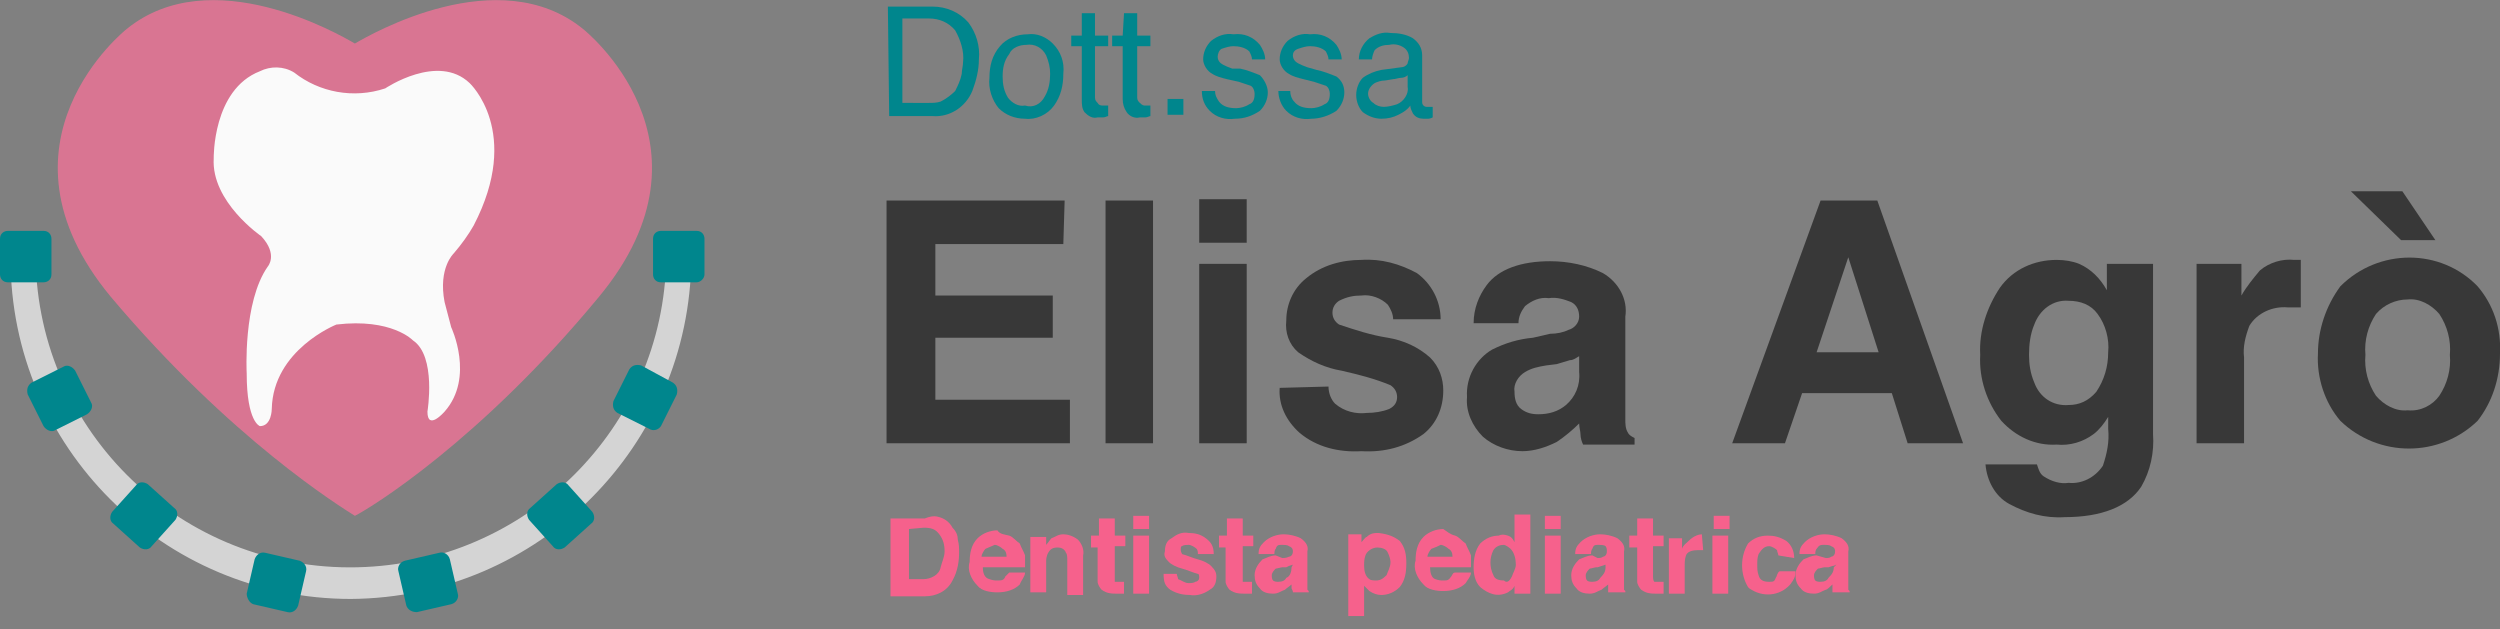 <?xml version="1.0" encoding="utf-8"?>
<!-- Generator: Adobe Illustrator 24.0.1, SVG Export Plug-In . SVG Version: 6.00 Build 0)  -->
<svg version="1.1" id="Livello_1" xmlns="http://www.w3.org/2000/svg" xmlns:xlink="http://www.w3.org/1999/xlink" x="0px" y="0px"
	 viewBox="0 0 189.5 47.7" style="enable-background:new 0 0 189.5 47.7;" xml:space="preserve">
<rect x="0" y="0" width="189.5" height="47.7" fill="#808080" stroke="none"/>
<style type="text/css">
	.st0{fill:#D4D4D4;}
	.st1{fill:#00868D;}
	.st2{fill:#D97592;}
	.st3{fill:#FAFAFA;}
	.st4{fill:#383838;}
	.st5{fill:#F6618C;}
</style>
<g id="Livello_2_1_">
	<g id="Livello_1-2">
		<path class="st0" d="M26.6,45.4c-14.2,0-25.8-11.5-25.8-25.8h1.9C2.9,32.8,13.8,43.3,27.1,43c12.8-0.3,23.2-10.6,23.4-23.4h1.9
			C52.3,33.8,40.8,45.3,26.6,45.4z"/>
		<path class="st1" d="M0.6,17.5h2.7c0.4,0,0.6,0.3,0.6,0.6v2.7c0,0.4-0.3,0.6-0.6,0.6H0.6c-0.4,0-0.6-0.3-0.6-0.6v-2.7
			C0,17.7,0.3,17.5,0.6,17.5z"/>
		<path class="st1" d="M2.4,29l2.4-1.2c0.3-0.2,0.7,0,0.9,0.3l1.2,2.4c0.2,0.3,0,0.7-0.3,0.9l-2.4,1.2c-0.3,0.2-0.7,0-0.9-0.3
			l-1.2-2.4C2,29.5,2.1,29.2,2.4,29z"/>
		<path class="st1" d="M8.5,38.8l1.8-2c0.2-0.3,0.6-0.3,0.9-0.1l2,1.8c0.3,0.2,0.3,0.6,0.1,0.9l-1.8,2c-0.2,0.3-0.6,0.3-0.9,0.1
			l-2-1.8C8.3,39.5,8.3,39.1,8.5,38.8z"/>
		<path class="st1" d="M18.7,45l0.6-2.6c0.1-0.3,0.4-0.6,0.8-0.5l2.6,0.6c0.3,0.1,0.6,0.4,0.5,0.8l-0.6,2.6
			c-0.1,0.3-0.4,0.6-0.8,0.5l-2.6-0.6C18.9,45.7,18.7,45.3,18.7,45z"/>
		<path class="st1" d="M52.8,21.4h-2.7c-0.4,0-0.6-0.3-0.6-0.6v-2.7c0-0.4,0.3-0.6,0.6-0.6h2.7c0.4,0,0.6,0.3,0.6,0.6v2.7
			C53.4,21.1,53.1,21.4,52.8,21.4z"/>
		<path class="st1" d="M49.2,32.5l-2.4-1.2c-0.3-0.2-0.4-0.5-0.3-0.9l1.2-2.4c0.2-0.3,0.5-0.4,0.9-0.3L51,29
			c0.3,0.2,0.4,0.5,0.3,0.9l-1.2,2.4C49.9,32.6,49.5,32.7,49.2,32.5z"/>
		<path class="st1" d="M41.9,41.4l-1.8-2c-0.2-0.3-0.2-0.7,0.1-0.9l2-1.8c0.3-0.2,0.7-0.2,0.9,0.1l1.8,2c0.2,0.3,0.2,0.7-0.1,0.9
			l-2,1.8C42.5,41.7,42.1,41.7,41.9,41.4z"/>
		<path class="st1" d="M30.8,45.9l-0.6-2.6c-0.1-0.3,0.1-0.7,0.5-0.8l2.6-0.6c0.3-0.1,0.7,0.1,0.8,0.5l0.6,2.6
			c0.1,0.3-0.1,0.7-0.5,0.8l-2.6,0.6C31.2,46.4,30.9,46.2,30.8,45.9z"/>
		<path class="st2" d="M45.4,22.5c-9,10.9-17.3,16-18.5,16.6c-1.1-0.7-9.4-5.8-18.5-16.6C-1.3,10.8,9.6,2.2,9.6,2.2
			C16-3,25.7,2.6,26.9,3.3C28.1,2.6,37.8-3,44.2,2.2C44.2,2.2,55.1,10.8,45.4,22.5z"/>
		<path class="st3" d="M22.3,5.5c1.9,1.5,4.5,2,6.9,1.2c0,0,4-2.7,6.4-0.4c0,0,4,3.7,0.3,10.8c-0.4,0.7-0.9,1.4-1.5,2.1
			c0,0-1.2,1.1-0.7,3.7l0.5,1.9c0,0,1.8,3.8-0.5,6.4c0,0-1.3,1.5-1.3,0c0,0,0.7-4.2-1.1-5.4c0,0-1.6-1.7-5.8-1.2
			c0,0-4.8,1.9-4.9,6.4c0,0,0,1.3-0.9,1.3c0,0-1-0.3-1-4c0,0-0.3-5.4,1.6-8.1c0,0,0.8-0.9-0.5-2.3c0,0-3.8-2.6-3.6-5.9
			c0,0-0.1-5.2,3.5-6.6C20.5,5,21.5,5,22.3,5.5z"/>
		<path class="st1" d="M67.3,0.5h3.4c1,0,2,0.4,2.7,1.2c0.6,0.8,0.9,1.8,0.8,2.8c0,0.8-0.2,1.6-0.5,2.4c-0.5,1.2-1.7,2-3,1.9h-3.3
			L67.3,0.5L67.3,0.5z M70.4,7.8c0.3,0,0.6,0,0.9-0.1c0.4-0.2,0.8-0.5,1.1-0.8c0.2-0.4,0.4-0.8,0.5-1.3C72.9,5.3,73,5,73,4.7
			c0.1-0.8-0.2-1.7-0.6-2.4c-0.5-0.6-1.2-0.9-2-0.9h-2v6.4C68.4,7.8,70.4,7.8,70.4,7.8z"/>
		<path class="st1" d="M79.8,3.3c0.6,0.6,0.9,1.4,0.8,2.3c0,0.9-0.2,1.7-0.7,2.4s-1.4,1.1-2.2,1c-0.8,0-1.5-0.3-2-0.8
			c-0.5-0.6-0.8-1.5-0.7-2.3c0-0.9,0.2-1.7,0.8-2.4c0.5-0.6,1.3-0.9,2.1-0.9C78.6,2.5,79.3,2.8,79.8,3.3z M79.2,7.3
			c0.3-0.5,0.4-1.1,0.4-1.7c0-0.5-0.1-0.9-0.3-1.4c-0.3-0.6-0.9-0.9-1.5-0.8c-0.5,0-1.1,0.2-1.3,0.7C76.1,4.6,76,5.2,76,5.8
			s0.1,1.1,0.4,1.6c0.3,0.4,0.8,0.7,1.3,0.6C78.3,8.2,78.9,7.9,79.2,7.3L79.2,7.3z"/>
		<path class="st1" d="M82,1h1v1.7h1v0.8h-1v3.9c0,0.2,0.1,0.3,0.2,0.4C83.3,8,83.5,8,83.6,8h0.2H84v0.8c-0.1,0-0.2,0.1-0.4,0.1
			h-0.4c-0.4,0.1-0.7-0.1-1-0.4C82,8.2,82,7.9,82,7.5v-4h-0.8V2.7H82V1z"/>
		<path class="st1" d="M85.2,1h1v1.7h1v0.8h-1v3.9c0,0.2,0.1,0.3,0.2,0.4C86.6,8,86.7,8,86.8,8H87h0.2v0.8c-0.1,0-0.2,0.1-0.4,0.1
			h-0.4c-0.4,0.1-0.8-0.1-1-0.4c-0.2-0.3-0.3-0.6-0.3-1v-4h-0.8V2.7h0.8L85.2,1z"/>
		<path class="st1" d="M88.5,7.5h1.2v1.2h-1.2V7.5z"/>
		<path class="st1" d="M92.1,6.9c0,0.3,0.1,0.5,0.3,0.8c0.3,0.4,0.8,0.5,1.3,0.5c0.3,0,0.7-0.1,1-0.3c0.3-0.1,0.4-0.4,0.4-0.8
			c0-0.2-0.1-0.5-0.3-0.6c-0.3-0.1-0.6-0.2-0.9-0.3L93,6c-0.4-0.1-0.8-0.2-1.1-0.4c-0.4-0.2-0.7-0.7-0.7-1.1c0-0.5,0.2-1,0.6-1.4
			c0.5-0.4,1.1-0.6,1.7-0.5c0.8-0.1,1.5,0.2,2,0.8c0.2,0.3,0.4,0.7,0.4,1.1h-1c0-0.2-0.1-0.4-0.2-0.6c-0.3-0.3-0.8-0.4-1.2-0.4
			c-0.3,0-0.6,0.1-0.9,0.2c-0.2,0.1-0.3,0.4-0.3,0.6c0,0.3,0.2,0.5,0.4,0.6c0.2,0.1,0.4,0.2,0.7,0.3l0.6,0c0.5,0.1,1,0.3,1.5,0.5
			C95.8,6,96.1,6.5,96.1,7s-0.2,1-0.6,1.4C94.9,8.8,94.3,9,93.6,9c-0.7,0.1-1.4-0.1-1.9-0.6c-0.4-0.4-0.6-0.9-0.6-1.5L92.1,6.9z"/>
		<path class="st1" d="M97.8,6.9c0,0.3,0.1,0.6,0.3,0.8c0.3,0.4,0.8,0.5,1.3,0.5c0.3,0,0.7-0.1,1-0.3c0.3-0.1,0.4-0.4,0.4-0.8
			c0-0.2-0.1-0.5-0.3-0.6c-0.3-0.1-0.6-0.2-0.9-0.3L98.8,6c-0.4-0.1-0.8-0.2-1.1-0.4C97.3,5.4,97,4.9,97,4.5c0-0.5,0.2-1,0.6-1.4
			c0.5-0.4,1.1-0.6,1.7-0.5c0.8-0.1,1.5,0.2,2,0.8c0.2,0.3,0.4,0.7,0.4,1.1h-1c0-0.2-0.1-0.4-0.2-0.6c-0.3-0.3-0.8-0.4-1.2-0.4
			c-0.3,0-0.6,0.1-0.9,0.2C98.1,3.8,98,4,98,4.2c0,0.3,0.2,0.5,0.4,0.6c0.2,0.1,0.4,0.2,0.7,0.3l0.7,0.2c0.5,0.1,1,0.3,1.5,0.5
			c0.4,0.3,0.6,0.7,0.6,1.2s-0.2,1-0.6,1.4C100.7,8.8,100,9,99.4,9c-0.7,0.1-1.4-0.1-1.9-0.6c-0.4-0.4-0.6-1-0.6-1.5L97.8,6.9z"/>
		<path class="st1" d="M106.2,5.1c0.2,0,0.4-0.1,0.5-0.3c0-0.1,0.1-0.3,0.1-0.4c0-0.3-0.1-0.6-0.4-0.8s-0.7-0.3-1.1-0.2
			c-0.4,0-0.8,0.1-1.1,0.4C104.1,4,104,4.3,104,4.5h-1c0-0.6,0.3-1.2,0.8-1.6c0.5-0.3,1-0.5,1.6-0.4c0.6,0,1.2,0.1,1.7,0.4
			c0.4,0.3,0.7,0.7,0.7,1.3v3.5c0,0.1,0,0.2,0.1,0.3s0.2,0.1,0.3,0.1h0.2h0.2v0.8C108.4,9,108.3,9,108.2,9h-0.3
			c-0.3,0-0.6-0.1-0.8-0.4c-0.1-0.2-0.2-0.4-0.2-0.6c-0.2,0.3-0.5,0.5-0.9,0.7S105.2,9,104.7,9s-1-0.2-1.4-0.5
			c-0.3-0.3-0.5-0.8-0.5-1.3s0.2-1,0.5-1.3c0.4-0.3,0.9-0.5,1.4-0.6L106.2,5.1z M104.1,7.8c0.2,0.2,0.5,0.3,0.8,0.3s0.7-0.1,1-0.2
			c0.5-0.2,0.9-0.8,0.8-1.3V5.7c-0.1,0.1-0.3,0.2-0.5,0.2c-0.2,0-0.4,0.1-0.6,0.1L105,6.1c-0.3,0-0.6,0.1-0.8,0.2
			c-0.3,0.2-0.5,0.5-0.5,0.8S103.9,7.7,104.1,7.8z"/>
		<path class="st4" d="M80.6,18.5h-9.7v3.9h8.9v3.2h-8.9v4.7h10.2v3.3H67.2V15.2h13.5L80.6,18.5L80.6,18.5z"/>
		<path class="st4" d="M87.4,33.6h-3.6V15.2h3.6V33.6z"/>
		<path class="st4" d="M94.5,18.4h-3.6v-3.3h3.6V18.4z M90.9,20h3.6v13.6h-3.6V20z"/>
		<path class="st4" d="M100.7,29.3c0,0.5,0.2,1,0.5,1.3c0.7,0.6,1.6,0.8,2.4,0.7c0.6,0,1.2-0.1,1.7-0.3c0.4-0.2,0.6-0.5,0.6-0.9
			s-0.2-0.7-0.5-0.9c-1.2-0.5-2.4-0.8-3.7-1.1c-1.2-0.2-2.3-0.7-3.3-1.4c-0.7-0.6-1-1.5-0.9-2.4c0-1.2,0.5-2.4,1.5-3.2
			c1.2-1,2.7-1.4,4.2-1.4c1.5-0.1,2.9,0.3,4.2,1c1.1,0.8,1.8,2.1,1.8,3.5h-3.6c0-0.4-0.2-0.8-0.4-1.1c-0.5-0.5-1.3-0.8-2-0.7
			c-0.6,0-1.1,0.1-1.7,0.4c-0.3,0.2-0.5,0.5-0.5,0.9s0.2,0.7,0.5,0.9c1.2,0.4,2.4,0.8,3.7,1c1.2,0.2,2.3,0.7,3.2,1.5
			c0.7,0.7,1,1.6,1,2.5c0,1.3-0.5,2.5-1.5,3.3c-1.4,1-3,1.4-4.7,1.3c-1.7,0.1-3.4-0.3-4.7-1.4c-1-0.9-1.6-2.1-1.5-3.4L100.7,29.3z"
			/>
		<path class="st4" d="M117.5,25.3c0.5,0,1-0.1,1.4-0.3c0.4-0.1,0.8-0.5,0.8-1s-0.2-0.9-0.6-1.1c-0.5-0.2-1.1-0.4-1.7-0.3
			c-0.7-0.1-1.3,0.2-1.8,0.6c-0.3,0.4-0.5,0.8-0.5,1.3h-3.4c0-1.1,0.4-2.1,1-2.9c0.9-1.2,2.6-1.8,4.8-1.8c1.4,0,2.8,0.3,4,0.9
			c1.2,0.7,1.9,2,1.7,3.3v6.2c0,0.4,0,1,0,1.6c0,0.3,0,0.7,0.2,1c0.1,0.2,0.3,0.3,0.5,0.4v0.5H120c-0.1-0.2-0.2-0.5-0.2-0.8
			c0-0.2-0.1-0.5-0.1-0.8c-0.5,0.5-1.1,1-1.7,1.4c-0.8,0.4-1.7,0.7-2.6,0.7c-1.1,0-2.2-0.4-3-1.1c-0.8-0.8-1.3-1.9-1.2-3
			c-0.1-1.5,0.7-2.9,1.9-3.6c1-0.5,2-0.8,3.1-0.9L117.5,25.3z M119.7,27c-0.2,0.1-0.4,0.3-0.7,0.3c-0.3,0.1-0.7,0.2-1,0.3l-0.8,0.1
			c-0.6,0.1-1.1,0.2-1.6,0.5s-0.9,0.9-0.8,1.5c0,0.5,0.1,1,0.5,1.3s0.8,0.4,1.3,0.4c0.8,0,1.5-0.2,2.1-0.7c0.7-0.6,1.1-1.5,1-2.5V27
			z"/>
		<path class="st4" d="M138,15.2h4.3l6.5,18.4h-4.2l-1.2-3.8h-6.8l-1.3,3.8h-4L138,15.2z M137.7,26.7h4.7l-2.3-7.2L137.7,26.7z"/>
		<path class="st4" d="M157.6,20c0.9,0.4,1.6,1.1,2.1,2v-2h3.5v12.9c0.1,1.4-0.2,2.8-0.9,4c-1,1.5-3,2.3-5.8,2.3
			c-1.5,0.1-2.9-0.3-4.2-1c-1.1-0.6-1.7-1.8-1.8-3h3.9c0.1,0.3,0.2,0.7,0.5,0.9c0.6,0.4,1.3,0.6,1.9,0.5c1,0.1,2-0.4,2.6-1.3
			c0.3-0.9,0.5-1.8,0.4-2.8v-0.9c-0.3,0.5-0.7,1-1.1,1.3c-0.8,0.6-1.8,0.9-2.8,0.8c-1.6,0.1-3.1-0.6-4.2-1.8c-1.1-1.4-1.7-3.2-1.6-5
			c-0.1-1.8,0.5-3.6,1.5-5.1c1-1.4,2.6-2.1,4.3-2.1C156.5,19.7,157.1,19.8,157.6,20z M158.9,29.7c0.6-0.9,0.9-1.9,0.9-3
			c0.1-1-0.2-2.1-0.8-2.9c-0.5-0.7-1.3-1-2.2-1c-1.2-0.1-2.2,0.7-2.6,1.8c-0.3,0.7-0.4,1.5-0.4,2.3c0,0.7,0.1,1.4,0.4,2.1
			c0.4,1.1,1.4,1.8,2.6,1.7C157.6,30.7,158.3,30.4,158.9,29.7L158.9,29.7z"/>
		<path class="st4" d="M174.1,19.7c0.1,0,0.2,0,0.3,0v3.6h-0.6h-0.4c-1.1-0.1-2.3,0.4-2.9,1.4c-0.3,0.8-0.5,1.6-0.4,2.4v6.5h-3.6V20
			h3.4v2.4c0.4-0.7,0.9-1.3,1.4-1.9c0.7-0.6,1.7-0.9,2.6-0.8H174.1z"/>
		<path class="st4" d="M187.8,31.9c-2.9,2.8-7.5,2.8-10.4,0c-1.2-1.4-1.8-3.3-1.7-5.1c0-1.8,0.6-3.6,1.7-5.1c2.9-2.9,7.6-2.9,10.4,0
			c1.2,1.4,1.8,3.2,1.7,5.1C189.5,28.7,188.9,30.5,187.8,31.9z M184.6,18.2H182l-3.8-3.7h3.9L184.6,18.2z M184.9,30
			c0.6-0.9,0.9-2,0.8-3.1c0.1-1.1-0.2-2.2-0.8-3.1c-0.6-0.7-1.5-1.2-2.4-1.1c-0.9,0-1.8,0.4-2.4,1.1c-0.6,0.9-0.9,2-0.8,3.1
			c-0.1,1.1,0.2,2.2,0.8,3.1c0.6,0.7,1.5,1.2,2.4,1.1C183.5,31.2,184.4,30.7,184.9,30z"/>
		<g>
			<path class="st5" d="M71.2,39.2c0.4,0.1,0.8,0.4,1,0.8c0.3,0.3,0.4,0.6,0.4,0.9c0.1,0.4,0.1,0.6,0.1,1c0,0.6-0.1,1.4-0.5,2.1
				c-0.4,0.8-1.2,1.2-2.1,1.2h-2.6v-5.9h2.6C70.6,39.1,70.9,39.1,71.2,39.2z M68.9,40.1v3.8H70c0.5,0,1.2-0.3,1.3-0.9
				c0.1-0.4,0.3-0.8,0.3-1.2c0-0.5-0.1-0.9-0.4-1.3c-0.3-0.4-0.6-0.5-1.2-0.5L68.9,40.1z"/>
			<path class="st5" d="M76.5,40.6c0.3,0.1,0.5,0.4,0.8,0.6c0.1,0.3,0.3,0.6,0.4,0.9c0,0.3,0,0.5,0,0.9h-3.2c0,0.4,0.1,0.8,0.5,0.9
				c0.3,0.1,0.4,0.1,0.6,0.1c0.3,0,0.5,0,0.6-0.3c0.1-0.1,0.1-0.1,0.3-0.3h1.2c0,0.3-0.3,0.6-0.4,0.9c-0.4,0.4-1,0.6-1.7,0.6
				c-0.5,0-1.2-0.1-1.5-0.5c-0.5-0.5-0.8-1.2-0.6-1.8c0-0.6,0.1-1.3,0.6-1.8c0.4-0.4,1-0.6,1.5-0.6C75.8,40.5,76.1,40.5,76.5,40.6z
				 M74.7,41.6c-0.1,0.1-0.3,0.4-0.3,0.6h1.9c0-0.3-0.1-0.5-0.3-0.6c-0.1-0.1-0.4-0.3-0.6-0.3C75.2,41.4,74.9,41.5,74.7,41.6
				L74.7,41.6z"/>
			<path class="st5" d="M81.7,40.9c0.3,0.3,0.5,0.8,0.4,1.2v3h-1.2v-2.7c0-0.1,0-0.4-0.1-0.5c-0.1-0.3-0.4-0.4-0.6-0.4
				c-0.4,0-0.6,0.1-0.8,0.5c-0.1,0.3-0.1,0.4-0.1,0.6v2.3h-1.2v-4.2h1.2v0.6c0.1-0.1,0.3-0.4,0.4-0.5c0.3-0.1,0.5-0.3,0.9-0.3
				C80.9,40.5,81.3,40.6,81.7,40.9z"/>
			<path class="st5" d="M82.7,41.4v-0.8h0.6v-1.3h1.2v1.3h0.8v0.8h-0.8v2.3c0,0.1,0,0.3,0,0.4c0.1,0,0.3,0,0.4,0h0.3V45h-0.5
				c-0.4,0-0.8,0-1.2-0.3c-0.1-0.1-0.3-0.4-0.3-0.6v-2.6h-0.5V41.4z"/>
			<path class="st5" d="M87.1,40.1h-1.2v-1h1.2V40.1z M85.9,40.6h1.2V45h-1.2V40.6z"/>
			<path class="st5" d="M89.2,43.5c0,0.1,0.1,0.3,0.1,0.4c0.3,0.1,0.5,0.3,0.8,0.3c0.1,0,0.4,0,0.5-0.1c0.1,0,0.3-0.1,0.3-0.3
				c0-0.1,0-0.3-0.1-0.3c-0.4-0.1-0.8-0.3-1.2-0.4c-0.4-0.1-0.8-0.3-1-0.5c-0.3-0.3-0.4-0.5-0.3-0.8c0-0.4,0.1-0.8,0.5-1
				c0.4-0.3,0.8-0.5,1.3-0.4c0.5,0,0.9,0.1,1.3,0.4c0.4,0.3,0.6,0.6,0.6,1.2h-1.2c0-0.1,0-0.3-0.1-0.4c-0.1-0.1-0.4-0.3-0.6-0.3
				c-0.1,0-0.4,0-0.5,0.1c-0.1,0-0.1,0.1-0.1,0.3c0,0.1,0.1,0.3,0.1,0.3c0.4,0.1,0.8,0.3,1.2,0.4c0.4,0.1,0.8,0.3,1,0.5
				c0.3,0.3,0.4,0.5,0.4,0.8c0,0.4-0.1,0.8-0.5,1c-0.4,0.3-1,0.5-1.5,0.4c-0.5,0-1-0.1-1.5-0.4c-0.4-0.3-0.5-0.6-0.5-1.2H89.2z"/>
			<path class="st5" d="M92.4,41.4v-0.8H93v-1.3h1.2v1.3h0.8v0.8h-0.8v2.3c0,0.1,0,0.3,0,0.4c0.1,0,0.3,0,0.4,0h0.3V45h-0.5
				c-0.4,0-0.8,0-1.2-0.3c-0.1-0.1-0.3-0.4-0.3-0.6v-2.6h-0.5V41.4z"/>
			<path class="st5" d="M97.2,42.3c0.1,0,0.3,0,0.5-0.1c0.1,0,0.3-0.1,0.3-0.4c0-0.1,0-0.3-0.3-0.4c-0.1-0.1-0.4-0.1-0.5-0.1
				c-0.3,0-0.4,0-0.5,0.3c-0.1,0.1-0.1,0.3-0.1,0.4h-1.2c0-0.4,0.1-0.6,0.4-0.9c0.4-0.4,1-0.6,1.5-0.6c0.4,0,0.9,0.1,1.3,0.3
				c0.4,0.3,0.6,0.6,0.5,1v2.1c0,0.1,0,0.3,0,0.5c0,0.1,0,0.3,0,0.3l0.1,0.1v0.1H98c0-0.1,0-0.1-0.1-0.3c0-0.1,0-0.1,0-0.3
				c-0.1,0.1-0.4,0.3-0.5,0.4c-0.3,0.1-0.5,0.3-0.9,0.3c-0.4,0-0.8-0.1-1-0.4c-0.3-0.3-0.4-0.6-0.4-1c0-0.5,0.3-0.9,0.6-1.2
				c0.3-0.1,0.6-0.3,1-0.3L97.2,42.3z M98,42.8l-0.3,0.1L97.5,43h-0.3c-0.1,0-0.4,0.1-0.5,0.1c-0.1,0.1-0.3,0.3-0.3,0.5
				c0,0.1,0,0.3,0.1,0.4c0.1,0.1,0.3,0.1,0.4,0.1c0.3,0,0.5-0.1,0.6-0.3c0.3-0.1,0.4-0.5,0.4-0.8L98,42.8L98,42.8z"/>
			<path class="st5" d="M106.1,41c0.4,0.5,0.5,1,0.5,1.7s-0.1,1.3-0.5,1.8c-0.4,0.4-0.9,0.6-1.4,0.6c-0.3,0-0.6-0.1-0.9-0.3
				c-0.1-0.1-0.3-0.3-0.4-0.4v2.3h-1.2v-6.2h1v0.6c0.1-0.1,0.3-0.4,0.4-0.4c0.3-0.3,0.6-0.3,0.9-0.3C105.3,40.5,105.7,40.7,106.1,41
				z M105.2,41.9c-0.1-0.3-0.5-0.4-0.8-0.4c-0.4,0-0.8,0.3-0.9,0.6c-0.1,0.3-0.1,0.5-0.1,0.8c0,0.4,0.1,0.8,0.4,1
				c0.1,0.1,0.4,0.1,0.5,0.1c0.3,0,0.5-0.1,0.8-0.4c0.1-0.3,0.3-0.6,0.3-1C105.4,42.4,105.3,42.1,105.2,41.9L105.2,41.9z"/>
			<path class="st5" d="M110.3,40.6c0.3,0.1,0.5,0.4,0.8,0.6c0.1,0.3,0.3,0.6,0.4,0.9c0,0.3,0,0.5,0,0.9h-3.1c0,0.4,0.1,0.8,0.4,0.9
				c0.3,0.1,0.4,0.1,0.6,0.1c0.3,0,0.4,0,0.6-0.3c0.1-0.1,0.1-0.3,0.3-0.3h1.2c0,0.3-0.3,0.6-0.4,0.8c-0.4,0.4-1,0.6-1.7,0.6
				c-0.5,0-1.2-0.1-1.5-0.5c-0.5-0.5-0.8-1.2-0.6-1.8c0-0.6,0.1-1.3,0.6-1.8c0.4-0.4,1-0.6,1.5-0.6
				C109.7,40.3,109.9,40.5,110.3,40.6z M108.5,41.6c-0.1,0.1-0.3,0.4-0.3,0.6h1.9c0-0.3-0.1-0.5-0.3-0.6c-0.1-0.1-0.4-0.3-0.6-0.3
				C109,41.4,108.8,41.5,108.5,41.6L108.5,41.6z"/>
			<path class="st5" d="M114.3,40.6c0.3,0.1,0.4,0.3,0.5,0.5v-2.1h1.2V45h-1.2v-0.6c-0.1,0.3-0.4,0.4-0.5,0.5
				c-0.8,0.4-1.5,0.1-2.1-0.4c-0.4-0.4-0.5-1-0.5-1.5c0-0.6,0.1-1.3,0.5-1.8c0.4-0.4,0.9-0.6,1.4-0.6
				C113.8,40.5,114,40.5,114.3,40.6z M114.6,43.7c0.1-0.3,0.3-0.6,0.3-0.9c0-0.4-0.1-0.9-0.4-1.2c-0.1-0.1-0.4-0.3-0.5-0.3
				c-0.3,0-0.6,0.1-0.8,0.4c-0.3,0.6-0.3,1.3,0,1.9c0.1,0.3,0.4,0.4,0.8,0.4C114.2,44.2,114.4,44.1,114.6,43.7L114.6,43.7z"/>
			<path class="st5" d="M118.3,40.1h-1.2v-1h1.2V40.1z M117.1,40.6h1.2V45h-1.2V40.6z"/>
			<path class="st5" d="M121.1,42.3c0.1,0,0.3,0,0.4-0.1c0.1,0,0.3-0.1,0.3-0.4c0-0.1,0-0.3-0.1-0.4c-0.1-0.1-0.4-0.1-0.5-0.1
				c-0.3,0-0.4,0-0.5,0.3c-0.1,0.1-0.1,0.3-0.1,0.4h-1.2c0-0.4,0.1-0.6,0.4-0.9c0.4-0.4,1-0.6,1.5-0.6c0.4,0,0.9,0.1,1.3,0.3
				c0.4,0.3,0.6,0.6,0.5,1v2.1c0,0.1,0,0.3,0,0.5c0,0.1,0,0.3,0,0.3l0.1,0.1v0.1h-1.3c0-0.1,0-0.1,0-0.3c0-0.1,0-0.1,0-0.3
				c-0.1,0.1-0.4,0.3-0.5,0.4c-0.3,0.1-0.5,0.3-0.9,0.3s-0.8-0.1-1-0.4c-0.3-0.3-0.4-0.6-0.4-1c0-0.5,0.3-0.9,0.6-1.2
				c0.3-0.1,0.6-0.3,1-0.3L121.1,42.3z M121.7,42.8l-0.3,0.1l-0.3,0.1H121c-0.1,0-0.4,0.1-0.5,0.1c-0.1,0.1-0.3,0.3-0.3,0.5
				c0,0.1,0,0.3,0.1,0.4c0.1,0.1,0.3,0.1,0.4,0.1c0.3,0,0.5-0.1,0.6-0.3c0.3-0.3,0.4-0.5,0.4-0.8L121.7,42.8z"/>
			<path class="st5" d="M123.5,41.4v-0.8h0.6v-1.3h1.2v1.3h0.8v0.8h-0.8v2.3c0,0.1,0,0.3,0.1,0.4c0.1,0,0.3,0,0.4,0h0.3V45h-0.5
				c-0.4,0-0.8,0-1.2-0.3c-0.1-0.1-0.3-0.4-0.3-0.6v-2.6h-0.6V41.4z"/>
			<path class="st5" d="M129,40.5L129,40.5l0.1,1.2h-0.3h-0.1c-0.4,0-0.8,0.1-0.9,0.4c-0.1,0.3-0.1,0.5-0.1,0.8v2.1h-1.2v-4.2h1v0.8
				c0.1-0.3,0.3-0.4,0.5-0.6C128.4,40.6,128.8,40.5,129,40.5L129,40.5z"/>
			<path class="st5" d="M131.1,40.1h-1.2v-1h1.2V40.1z M129.8,40.6h1.2V45h-1.2V40.6z"/>
			<path class="st5" d="M134.8,42.1c0-0.1-0.1-0.3-0.1-0.4c-0.1-0.1-0.4-0.3-0.6-0.3c-0.4,0-0.6,0.3-0.8,0.6
				c-0.1,0.3-0.1,0.5-0.1,0.8s0,0.5,0.1,0.8c0.1,0.4,0.4,0.5,0.8,0.5c0.3,0,0.4,0,0.5-0.3c0.1-0.1,0.1-0.4,0.3-0.5h1.2
				c0,0.4-0.1,0.6-0.4,1c-0.8,0.9-2.1,1-3.1,0.3l-0.1-0.1c-0.6-1-0.6-2.3,0-3.3c0.4-0.4,0.9-0.6,1.5-0.6c0.5,0,0.9,0.1,1.4,0.4
				c0.4,0.3,0.6,0.8,0.6,1.3L134.8,42.1z"/>
			<path class="st5" d="M138.4,42.3c0.1,0,0.3,0,0.4-0.1c0.1,0,0.3-0.1,0.3-0.4c0-0.1,0-0.3-0.3-0.4c-0.1-0.1-0.4-0.1-0.5-0.1
				c-0.3,0-0.4,0-0.6,0.3c-0.1,0.1-0.1,0.3-0.1,0.4h-1.2c0-0.4,0.1-0.6,0.4-0.9c0.4-0.4,1-0.6,1.5-0.6c0.4,0,0.9,0.1,1.3,0.3
				c0.4,0.3,0.6,0.6,0.5,1v2.1c0,0.1,0,0.3,0,0.5c0,0.1,0,0.3,0,0.3l0.1,0.1v0.1h-1.3c0-0.1,0-0.1,0-0.3c0-0.1,0-0.1,0-0.3
				c-0.1,0.1-0.4,0.4-0.5,0.4c-0.3,0.1-0.5,0.3-0.9,0.3s-0.8-0.1-1-0.4c-0.3-0.3-0.4-0.6-0.4-1c0-0.5,0.3-0.9,0.6-1.2
				c0.3-0.1,0.6-0.3,1-0.3L138.4,42.3z M139.2,42.8c-0.1,0-0.1,0.1-0.3,0.1l-0.3,0.1h-0.3c-0.1,0-0.4,0.1-0.5,0.1
				c-0.1,0.1-0.3,0.3-0.3,0.5c0,0.1,0,0.3,0.1,0.4c0.1,0.1,0.3,0.1,0.4,0.1c0.3,0,0.5-0.1,0.6-0.3c0.3-0.3,0.4-0.5,0.4-0.8
				L139.2,42.8z"/>
		</g>
	</g>
</g>
</svg>

